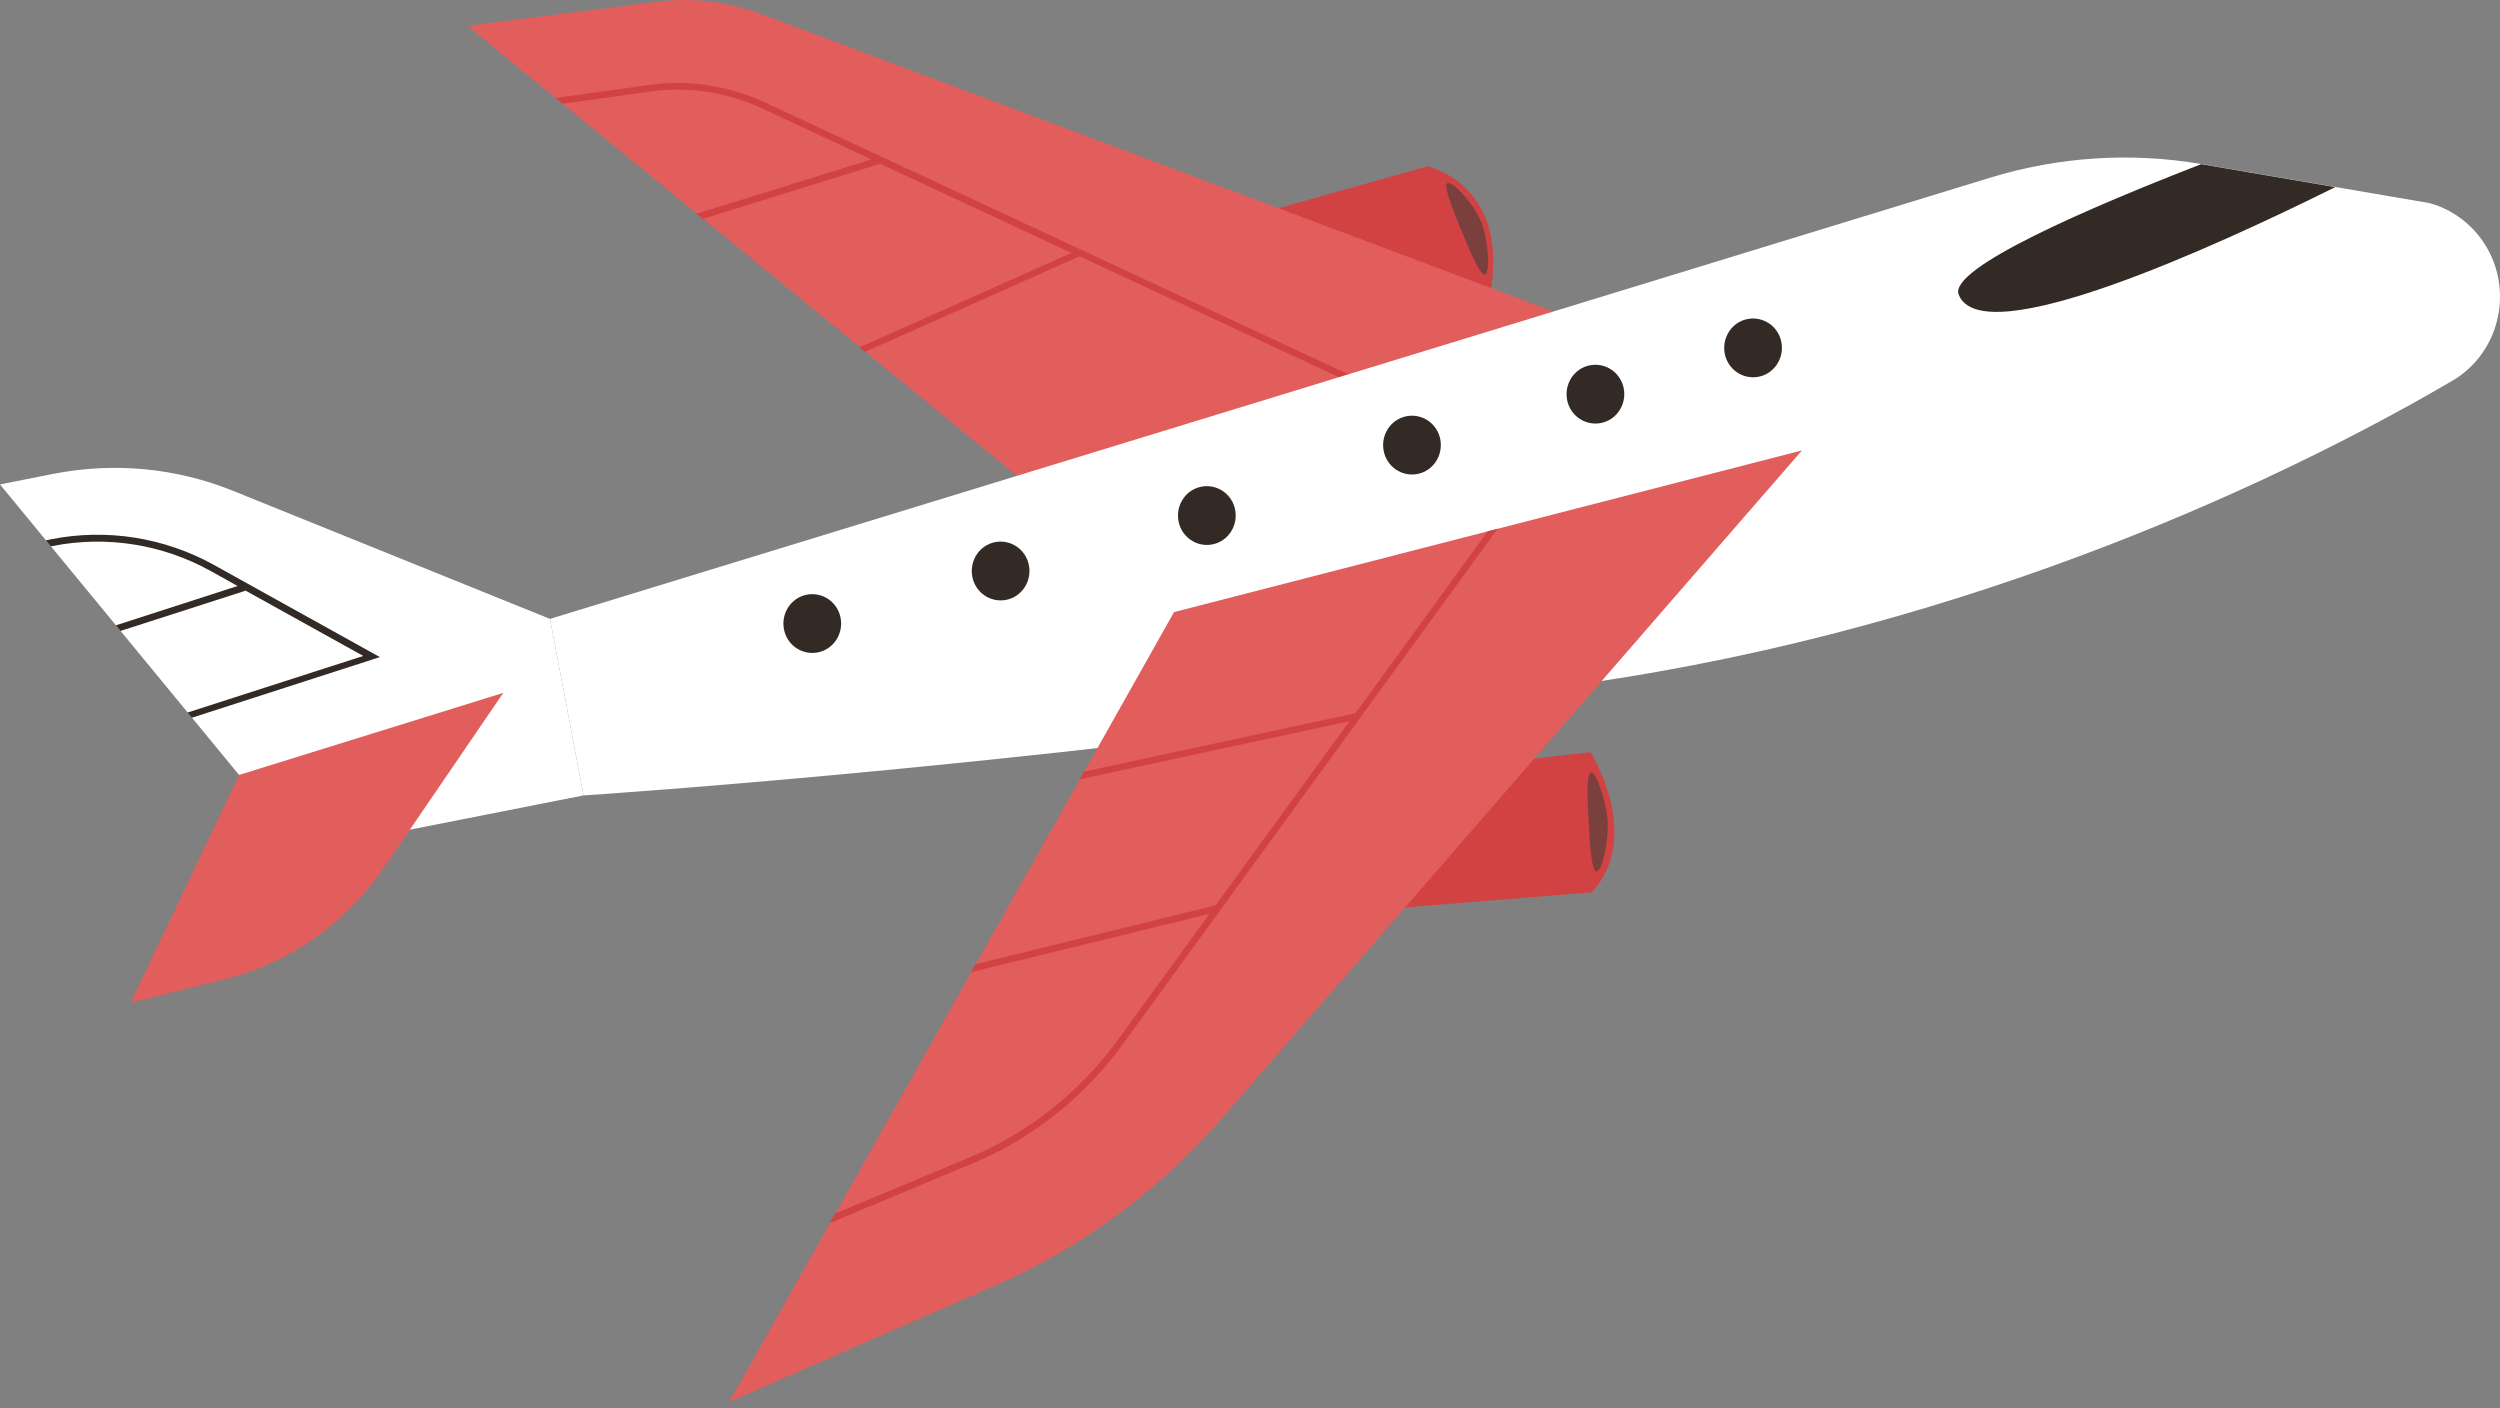<svg width="142" height="80" viewBox="0 0 142 80" fill="none" xmlns="http://www.w3.org/2000/svg">
<rect x="0" y="0" width="142" height="80" fill="#808080" stroke="none"/>
<path d="M66.032 13.68L81.072 9.449C81.072 9.449 85.639 10.392 84.686 16.418L69.574 20.273L66.032 13.68Z" fill="#D34242"/>
<path d="M88.228 17.69L43.206 0.787C41.327 0.082 39.304 -0.156 37.309 0.1L26.548 1.465L60.026 28.88L88.237 17.69H88.228Z" fill="#E25E5C"/>
<path d="M84.111 12.535C84.551 13.607 84.632 15.475 84.362 15.594C84.093 15.713 83.481 14.248 83.041 13.176C82.6 12.105 81.944 10.512 82.214 10.402C82.484 10.283 83.661 11.473 84.102 12.544L84.111 12.535Z" fill="#7B3F3D"/>
<path d="M49.149 19.98L61.321 14.559L76.82 21.784L76.973 21.436L43.422 5.805C41.372 4.853 39.107 4.514 36.877 4.825L31.546 5.567L31.951 5.896L36.931 5.201C39.089 4.898 41.282 5.228 43.269 6.153L49.49 9.056L39.565 12.141L39.916 12.434L49.994 9.303L60.854 14.367L48.807 19.732L49.14 19.998L49.149 19.98Z" fill="#D34242"/>
<path d="M81.09 43.778L90.341 42.725C90.341 42.725 93.344 47.477 90.422 50.682L75.382 51.9L81.09 43.769V43.778Z" fill="#D34242"/>
<path d="M31.241 35.153L113.05 10.09C116.943 8.9 121.042 8.634 125.052 9.321L137.997 11.537C139.561 11.967 140.847 13.085 141.521 14.586C142.663 17.169 141.701 20.218 139.292 21.628C131.704 26.069 114.389 34.951 92.022 38.513C61.636 43.348 33.146 45.179 33.146 45.179L31.241 35.162V35.153Z" fill="white"/>
<path d="M66.679 34.768L102.352 25.583L69.394 63.529C65.834 67.631 61.429 70.873 56.493 73.034L41.426 79.627L66.679 34.777V34.768Z" fill="#E25E5C"/>
<path d="M31.24 35.153L13.242 27.882C10.006 26.573 6.473 26.243 3.048 26.911L0 27.516L17.135 48.338L33.146 45.179L31.24 35.162V35.153Z" fill="white"/>
<path d="M13.584 44.016L28.588 39.355L21.783 49.318C19.625 52.468 16.425 54.711 12.766 55.627L7.417 56.964L13.584 44.016Z" fill="#E25E5C"/>
<path d="M125.052 9.321C125.052 9.321 125.043 9.321 125.034 9.321C118.732 11.766 110.676 15.227 111.252 16.729C112.555 20.108 125.87 13.991 132.639 10.63L125.052 9.33V9.321Z" fill="#332A26"/>
<path d="M47.746 35.098C47.917 36.004 47.341 36.883 46.451 37.057C45.561 37.231 44.698 36.645 44.528 35.739C44.357 34.832 44.932 33.953 45.822 33.779C46.712 33.605 47.575 34.191 47.746 35.098Z" fill="#332A26"/>
<path d="M58.444 32.112C58.615 33.019 58.04 33.898 57.15 34.072C56.26 34.246 55.397 33.66 55.226 32.753C55.055 31.847 55.63 30.968 56.52 30.794C57.41 30.62 58.273 31.206 58.444 32.112Z" fill="#332A26"/>
<path d="M70.158 28.962C70.329 29.869 69.754 30.748 68.864 30.922C67.974 31.096 67.111 30.51 66.94 29.603C66.769 28.697 67.344 27.818 68.234 27.644C69.124 27.47 69.987 28.056 70.158 28.962Z" fill="#332A26"/>
<path d="M81.809 24.961C81.98 25.867 81.405 26.747 80.515 26.921C79.625 27.095 78.762 26.509 78.591 25.602C78.42 24.695 78.996 23.816 79.886 23.642C80.776 23.468 81.639 24.054 81.809 24.961Z" fill="#332A26"/>
<path d="M92.229 22.067C92.4 22.974 91.824 23.853 90.934 24.027C90.044 24.201 89.181 23.615 89.01 22.708C88.84 21.802 89.415 20.923 90.305 20.749C91.195 20.575 92.058 21.161 92.229 22.067Z" fill="#332A26"/>
<path d="M101.183 19.439C101.354 20.346 100.778 21.225 99.888 21.399C98.998 21.573 98.135 20.987 97.965 20.08C97.794 19.174 98.369 18.295 99.259 18.121C100.149 17.947 101.012 18.533 101.183 19.439Z" fill="#332A26"/>
<path d="M91.312 46.708C91.375 47.862 90.988 49.483 90.692 49.501C90.395 49.519 90.305 47.935 90.242 46.772C90.179 45.619 90.08 43.888 90.377 43.87C90.674 43.851 91.249 45.545 91.321 46.708H91.312Z" fill="#7B3F3D"/>
<path d="M84.506 30.171L76.991 40.509L61.573 43.824L61.321 44.264L76.649 40.967L69.043 51.424L55.406 54.766L55.145 55.224L68.693 51.909L63.497 59.061C61.357 62 58.48 64.299 55.163 65.7L47.431 68.932L47.126 69.472L55.307 66.057C58.687 64.628 61.618 62.284 63.793 59.29L85.064 30.034L84.488 30.18L84.506 30.171Z" fill="#D34242"/>
<path d="M10.905 40.766L21.576 37.323L12.146 32.085C9.332 30.528 6.059 30.006 2.913 30.629L2.607 30.693L2.886 31.032L2.985 31.014C6.041 30.409 9.233 30.913 11.966 32.433L13.494 33.285L6.581 35.519L6.841 35.839L13.953 33.55L20.632 37.258L10.653 40.472L10.914 40.793L10.905 40.766Z" fill="#332A26"/>
</svg>
